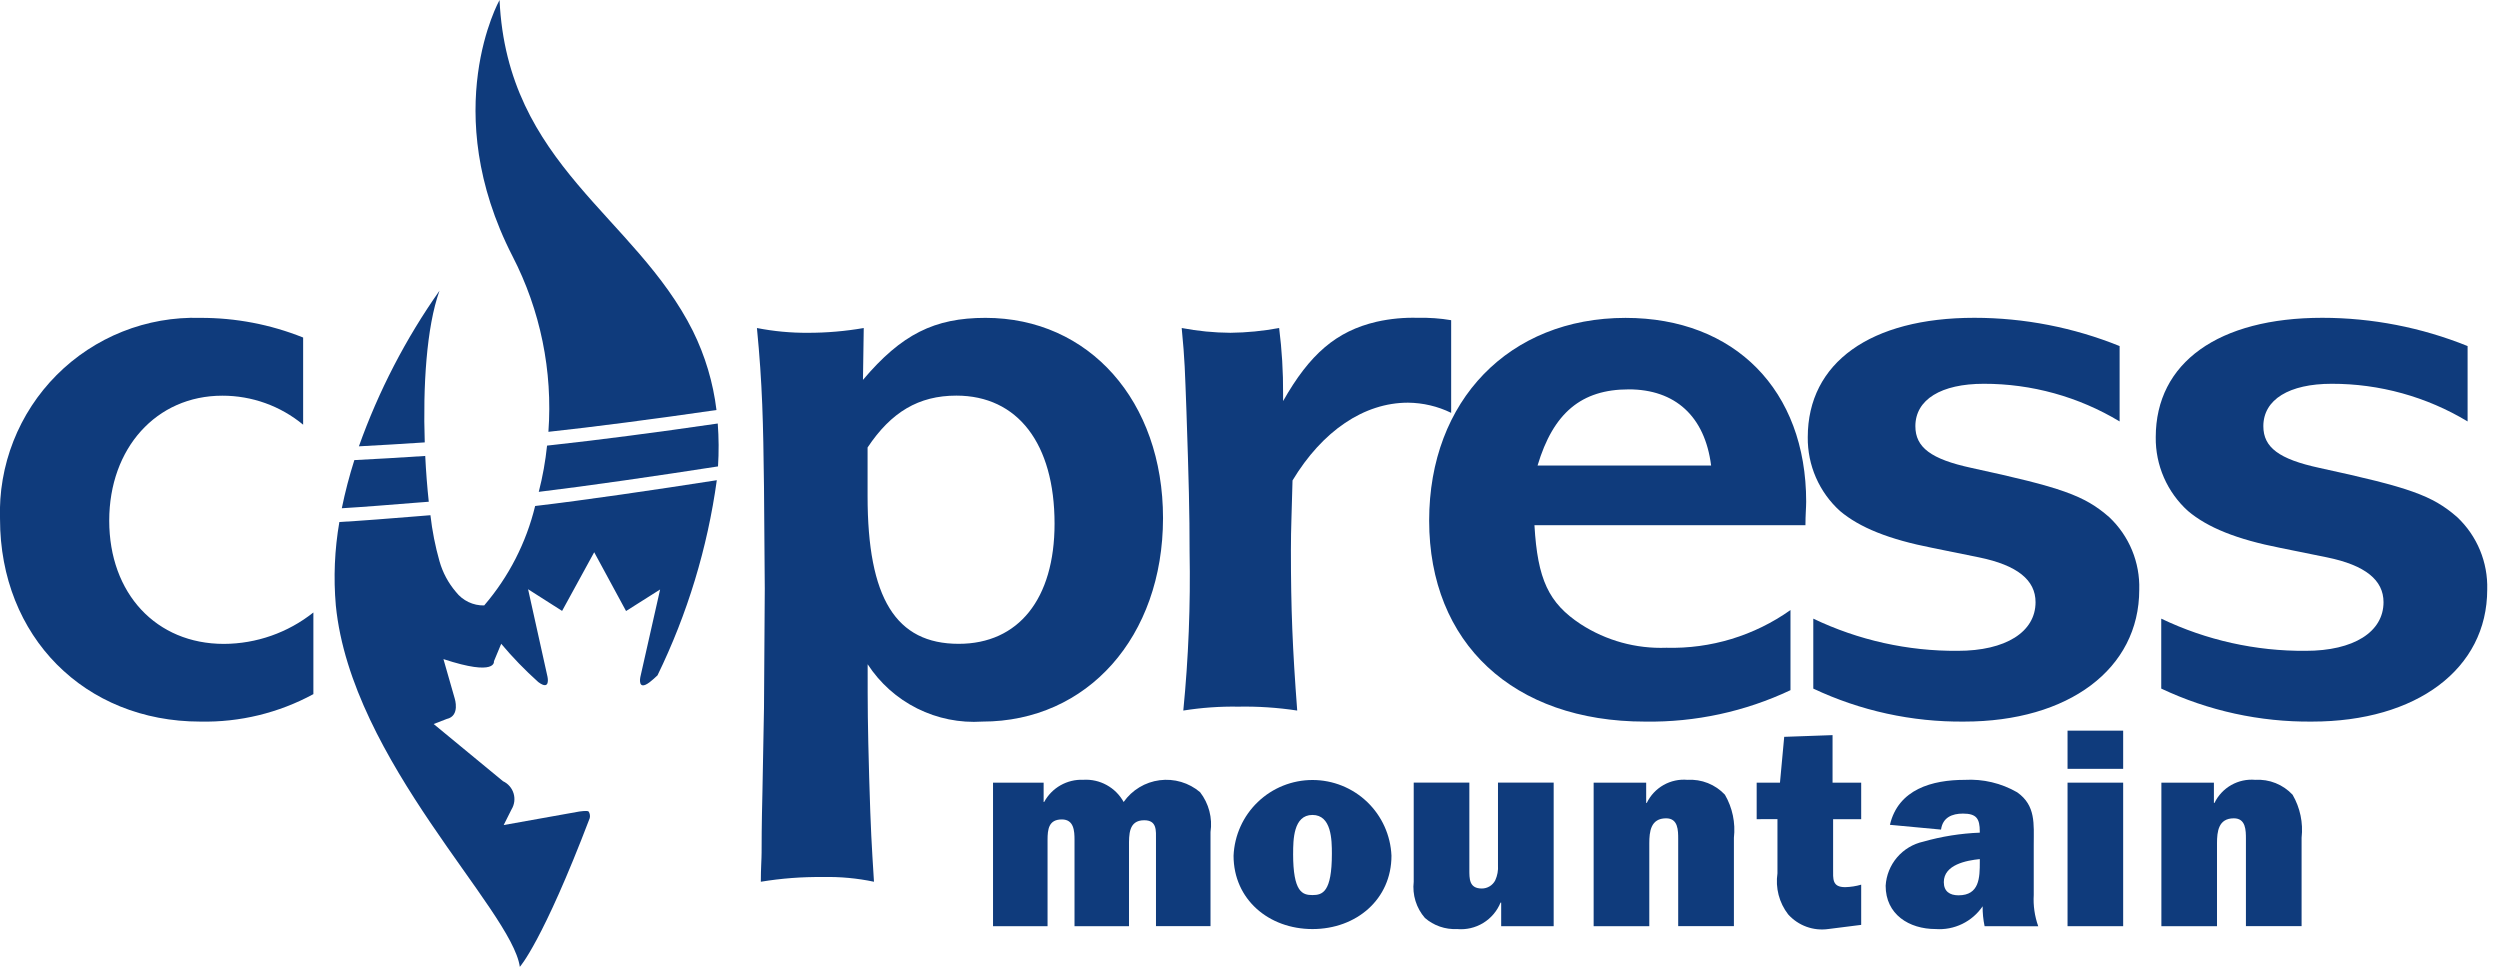 <svg xmlns="http://www.w3.org/2000/svg" fill="none" viewBox="0 0 181 70" height="70" width="181">
<g clip-path="url(#clip0_3_1235)">
<path fill="#0F3B7C" d="M14.501 52.243C6.142 52.243 0.001 46.101 0.001 37.57C-0.064 35.646 0.267 33.729 0.972 31.937C1.677 30.145 2.741 28.517 4.1 27.153C5.459 25.789 7.083 24.718 8.872 24.006C10.661 23.294 12.576 22.957 14.501 23.014C17.051 23.005 19.58 23.488 21.947 24.437V30.748C20.301 29.386 18.23 28.643 16.094 28.648C11.315 28.648 7.908 32.456 7.908 37.693C7.908 42.978 11.315 46.618 16.208 46.618C18.563 46.61 20.846 45.808 22.689 44.343V50.255C20.179 51.618 17.357 52.304 14.501 52.243Z"></path>
<path fill="#0F3B7C" d="M71.118 52.243C69.49 52.35 67.864 52.023 66.405 51.293C64.946 50.564 63.708 49.459 62.818 48.092C62.818 51.332 62.818 52.301 62.93 56.338C63.046 60.26 63.103 61.055 63.276 63.838C62.06 63.583 60.818 63.468 59.576 63.497C58.072 63.479 56.569 63.593 55.084 63.838C55.084 62.876 55.14 62.189 55.14 61.738C55.14 61.227 55.14 59.747 55.2 57.36L55.313 51.276L55.37 42.629L55.313 35.238C55.256 30.576 55.2 27.847 54.802 23.749C56.019 23.987 57.257 24.103 58.497 24.095C59.85 24.096 61.202 23.98 62.535 23.749L62.479 27.503C65.267 24.203 67.654 23.013 71.348 23.013C78.854 23.013 84.203 29.04 84.203 37.513C84.197 46.101 78.736 52.243 71.118 52.243ZM69.241 28.643C66.511 28.643 64.519 29.836 62.813 32.398V35.921C62.813 43.314 64.859 46.613 69.413 46.613C73.733 46.613 76.35 43.369 76.35 37.913C76.349 32.111 73.678 28.643 69.241 28.643Z"></path>
<path fill="#0F3B7C" d="M101.938 29.154C98.752 29.154 95.738 31.203 93.579 34.784C93.524 37.175 93.462 38.14 93.462 39.844C93.462 44.112 93.579 46.957 93.918 51.444C92.507 51.23 91.081 51.135 89.654 51.162C88.321 51.139 86.988 51.234 85.671 51.444C86.047 47.628 86.199 43.793 86.126 39.959C86.126 37.113 86.072 34.898 85.899 29.777C85.787 26.824 85.787 26.138 85.555 23.748C86.718 23.97 87.899 24.086 89.083 24.094C90.266 24.081 91.447 23.965 92.61 23.748C92.81 25.332 92.906 26.928 92.896 28.525V29.038C94.829 25.625 96.76 23.975 99.661 23.296C100.65 23.074 101.663 22.978 102.676 23.011C103.476 22.991 104.275 23.048 105.064 23.182V29.89C104.09 29.415 103.022 29.164 101.938 29.154Z"></path>
<path fill="#0F3B7C" d="M130.714 38.026H111.094C111.321 41.95 112.116 43.659 114.445 45.191C116.287 46.384 118.452 46.98 120.645 46.898C123.857 46.984 127.01 46.026 129.631 44.168V49.968C126.344 51.52 122.745 52.298 119.11 52.244C109.555 52.244 103.471 46.557 103.471 37.689C103.471 28.989 109.271 23.015 117.689 23.015C125.589 23.015 130.767 28.248 130.767 36.323C130.768 36.718 130.714 37.29 130.714 38.026ZM117.914 28.191C114.501 28.191 112.457 29.891 111.319 33.705H123.885C123.433 30.125 121.27 28.19 117.915 28.19L117.914 28.191Z"></path>
<path fill="#0F3B7C" d="M142.2 52.243C138.427 52.28 134.695 51.464 131.282 49.855V44.79C134.547 46.352 138.125 47.149 141.744 47.12C145.215 47.12 147.374 45.755 147.374 43.597C147.374 42.003 146.065 40.924 143.28 40.353L139.928 39.672C136.741 39.047 134.638 38.194 133.215 36.996C132.47 36.322 131.876 35.496 131.474 34.575C131.072 33.654 130.87 32.657 130.882 31.652C130.882 26.252 135.434 23.009 142.94 23.009C146.545 23.01 150.117 23.705 153.46 25.055V30.512C150.49 28.722 147.087 27.779 143.62 27.786C140.55 27.786 138.673 28.92 138.673 30.857C138.673 32.393 139.81 33.242 142.709 33.871C149.25 35.292 150.901 35.858 152.719 37.452C153.428 38.123 153.988 38.937 154.361 39.84C154.733 40.742 154.911 41.714 154.882 42.69C154.882 48.433 149.764 52.243 142.2 52.243Z"></path>
<path fill="#0F3B7C" d="M167.391 52.243C163.618 52.28 159.886 51.464 156.474 49.854V44.79C159.739 46.353 163.317 47.15 166.937 47.12C170.406 47.12 172.567 45.755 172.567 43.597C172.567 42.003 171.258 40.924 168.474 40.353L165.119 39.672C161.932 39.047 159.83 38.194 158.41 36.996C157.664 36.322 157.07 35.497 156.667 34.575C156.265 33.654 156.063 32.657 156.076 31.652C156.076 26.252 160.623 23.009 168.132 23.009C171.738 23.011 175.31 23.705 178.654 25.055V30.512C175.685 28.722 172.281 27.779 168.814 27.786C165.743 27.786 163.866 28.92 163.866 30.857C163.866 32.393 165.004 33.242 167.904 33.871C174.444 35.292 176.095 35.858 177.913 37.452C178.621 38.123 179.18 38.935 179.552 39.836C179.925 40.737 180.103 41.707 180.075 42.682C180.074 48.433 174.955 52.243 167.391 52.243Z"></path>
<path fill="#0F3B7C" d="M51.873 29.685C51.631 27.696 51.054 25.762 50.167 23.966C45.995 15.628 36.721 11.95 36.167 0.002C36.167 0.002 31.688 7.986 37.105 18.547C39.126 22.465 40.026 26.864 39.705 31.261H39.728C42.825 30.931 47.443 30.329 51.873 29.685Z"></path>
<path fill="#0F3B7C" d="M31.821 21.045C29.374 24.52 27.411 28.311 25.984 32.314C27.335 32.247 29.262 32.127 30.752 32.03C30.618 28.01 30.871 23.682 31.821 21.045Z"></path>
<path fill="#0F3B7C" d="M38.744 36.634C38.1 39.292 36.836 41.759 35.055 43.834C34.662 43.842 34.272 43.758 33.917 43.588C33.562 43.418 33.251 43.168 33.01 42.857C32.458 42.211 32.052 41.454 31.82 40.637C31.511 39.545 31.291 38.429 31.163 37.301L30.138 37.384C28.279 37.534 26.197 37.702 24.57 37.794C24.224 39.789 24.138 41.821 24.314 43.838C25.429 55.087 37.065 65.861 37.635 70C37.635 70 39.274 68.213 42.696 59.235C42.716 59.154 42.72 59.069 42.706 58.987C42.693 58.904 42.663 58.825 42.618 58.755C42.518 58.663 41.939 58.755 41.939 58.755L36.466 59.734L37.036 58.598C37.141 58.426 37.208 58.235 37.233 58.035C37.258 57.836 37.241 57.633 37.183 57.441C37.125 57.249 37.027 57.071 36.895 56.919C36.763 56.767 36.601 56.645 36.419 56.56L31.397 52.419L32.341 52.054C33.335 51.836 32.92 50.565 32.92 50.565L32.105 47.719C35.985 48.999 35.76 47.878 35.76 47.878L36.287 46.61C37.115 47.595 38.011 48.52 38.969 49.379C39.869 50.056 39.641 49.006 39.641 49.006L38.233 42.66L40.696 44.23L43.02 39.982L45.326 44.239L47.792 42.679L46.36 49.021C46.36 49.021 46.134 50.066 47.03 49.396C47.23 49.239 47.421 49.072 47.603 48.896C49.771 44.443 51.22 39.674 51.897 34.767C47.479 35.458 42.236 36.225 38.744 36.634Z"></path>
<path fill="#0F3B7C" d="M51.965 30.662C47.678 31.289 43.212 31.871 40.118 32.205L39.607 32.262C39.49 33.391 39.29 34.51 39.007 35.61C42.543 35.186 47.683 34.436 51.984 33.768C52.05 32.733 52.043 31.696 51.965 30.662Z"></path>
<path fill="#0F3B7C" d="M31.043 36.326C30.933 35.297 30.843 34.174 30.787 33.011C29.143 33.118 27.002 33.248 25.655 33.311C25.291 34.456 24.988 35.62 24.747 36.797C26.327 36.703 28.292 36.544 30.054 36.402L31.043 36.326Z"></path>
<path fill="#0F3B7C" d="M75.559 56.664V58.064H75.597C75.871 57.558 76.281 57.139 76.782 56.855C77.282 56.571 77.852 56.433 78.427 56.457C79.017 56.42 79.605 56.552 80.123 56.837C80.64 57.121 81.067 57.547 81.352 58.064C81.653 57.634 82.041 57.272 82.491 57.001C82.94 56.729 83.441 56.555 83.962 56.488C84.482 56.421 85.011 56.463 85.514 56.612C86.018 56.761 86.485 57.014 86.885 57.353C87.199 57.759 87.428 58.224 87.558 58.72C87.688 59.217 87.716 59.734 87.641 60.242V67.054H83.693V60.81C83.693 60.139 83.775 59.386 82.84 59.386C81.7 59.386 81.74 60.446 81.74 61.281V67.055H77.795V60.811C77.795 60.161 77.755 59.327 76.878 59.327C75.925 59.327 75.843 60.039 75.843 60.811V67.055H71.895V56.664H75.559Z"></path>
<path fill="#0F3B7C" d="M100.742 61.954C100.742 65.108 98.2 67.264 95.025 67.264C91.85 67.264 89.31 65.108 89.31 61.954C89.372 60.479 90.001 59.086 91.066 58.064C92.131 57.042 93.55 56.472 95.026 56.472C96.502 56.472 97.921 57.042 98.986 58.064C100.051 59.086 100.68 60.479 100.742 61.954ZM93.621 61.81C93.621 64.597 94.293 64.803 95.021 64.803C95.749 64.803 96.428 64.597 96.428 61.81C96.428 60.81 96.405 59.002 95.021 59.002C93.637 59.002 93.623 60.812 93.623 61.81H93.621Z"></path>
<path fill="#0F3B7C" d="M108.685 67.056V65.348H108.639C108.389 65.963 107.947 66.482 107.379 66.827C106.811 67.172 106.148 67.325 105.486 67.263C104.639 67.304 103.809 67.018 103.167 66.463C102.856 66.106 102.623 65.688 102.483 65.236C102.343 64.784 102.299 64.308 102.353 63.838V56.659H106.381V62.946C106.381 63.617 106.359 64.328 107.281 64.328C107.482 64.329 107.679 64.274 107.85 64.17C108.022 64.067 108.162 63.917 108.254 63.739C108.412 63.395 108.481 63.017 108.454 62.639V56.658H112.486V67.056H108.685Z"></path>
<path fill="#0F3B7C" d="M119.183 56.664V58.131H119.226C119.49 57.586 119.913 57.134 120.44 56.835C120.967 56.537 121.573 56.406 122.176 56.46C122.679 56.429 123.182 56.51 123.65 56.696C124.118 56.882 124.54 57.169 124.884 57.537C125.43 58.478 125.658 59.571 125.535 60.652V67.052H121.501V60.752C121.501 60.122 121.501 59.246 120.627 59.246C119.51 59.246 119.409 60.205 119.409 61.059V67.059H115.38V56.664H119.183Z"></path>
<path fill="#0F3B7C" d="M127.183 59.308V56.664H128.87L129.177 53.347L132.677 53.223V56.664H134.75V59.308H132.717V62.889C132.717 63.64 132.636 64.23 133.593 64.23C133.985 64.22 134.374 64.16 134.75 64.05V66.961L132.372 67.261C131.837 67.337 131.291 67.28 130.784 67.095C130.276 66.91 129.822 66.602 129.461 66.2C129.139 65.783 128.904 65.305 128.771 64.794C128.639 64.284 128.61 63.752 128.688 63.231V59.306L127.183 59.308Z"></path>
<path fill="#0F3B7C" d="M143.685 67.056C143.585 66.582 143.537 66.099 143.542 65.615C143.17 66.164 142.659 66.605 142.063 66.894C141.466 67.183 140.803 67.311 140.142 67.263C138.213 67.263 136.521 66.202 136.521 64.129C136.565 63.372 136.856 62.651 137.348 62.074C137.84 61.498 138.508 61.098 139.248 60.935C140.58 60.556 141.953 60.338 143.337 60.285V60.204C143.337 59.264 143.094 58.904 142.117 58.904C141.325 58.904 140.651 59.186 140.531 60.062L136.831 59.717C137.437 57.134 139.901 56.462 142.243 56.462C143.57 56.386 144.891 56.699 146.043 57.362C147.404 58.32 147.243 59.662 147.243 61.146V64.789C147.198 65.561 147.309 66.335 147.569 67.063L143.685 67.056ZM143.337 62.198C142.362 62.298 140.732 62.604 140.732 63.866C140.732 64.538 141.163 64.821 141.793 64.821C143.316 64.821 143.338 63.538 143.338 62.401L143.337 62.198Z"></path>
<path fill="#0F3B7C" d="M153.717 55.664H149.69V52.899H153.717V55.664ZM153.717 67.056H149.69V56.664H153.717V67.056Z"></path>
<path fill="#0F3B7C" d="M160.287 56.664V58.131H160.329C160.594 57.586 161.018 57.134 161.545 56.836C162.073 56.537 162.678 56.406 163.282 56.46C163.784 56.43 164.286 56.51 164.752 56.697C165.219 56.883 165.639 57.17 165.982 57.537C166.529 58.478 166.758 59.57 166.635 60.652V67.052H162.605V60.752C162.605 60.122 162.605 59.246 161.731 59.246C160.611 59.246 160.511 60.205 160.511 61.059V67.059H156.484V56.664H160.287Z"></path>
</g>
<defs>
<clipPath id="clip0_3_1235">
<rect fill="white" height="70" width="180.074"></rect>
</clipPath>
</defs>
</svg>
